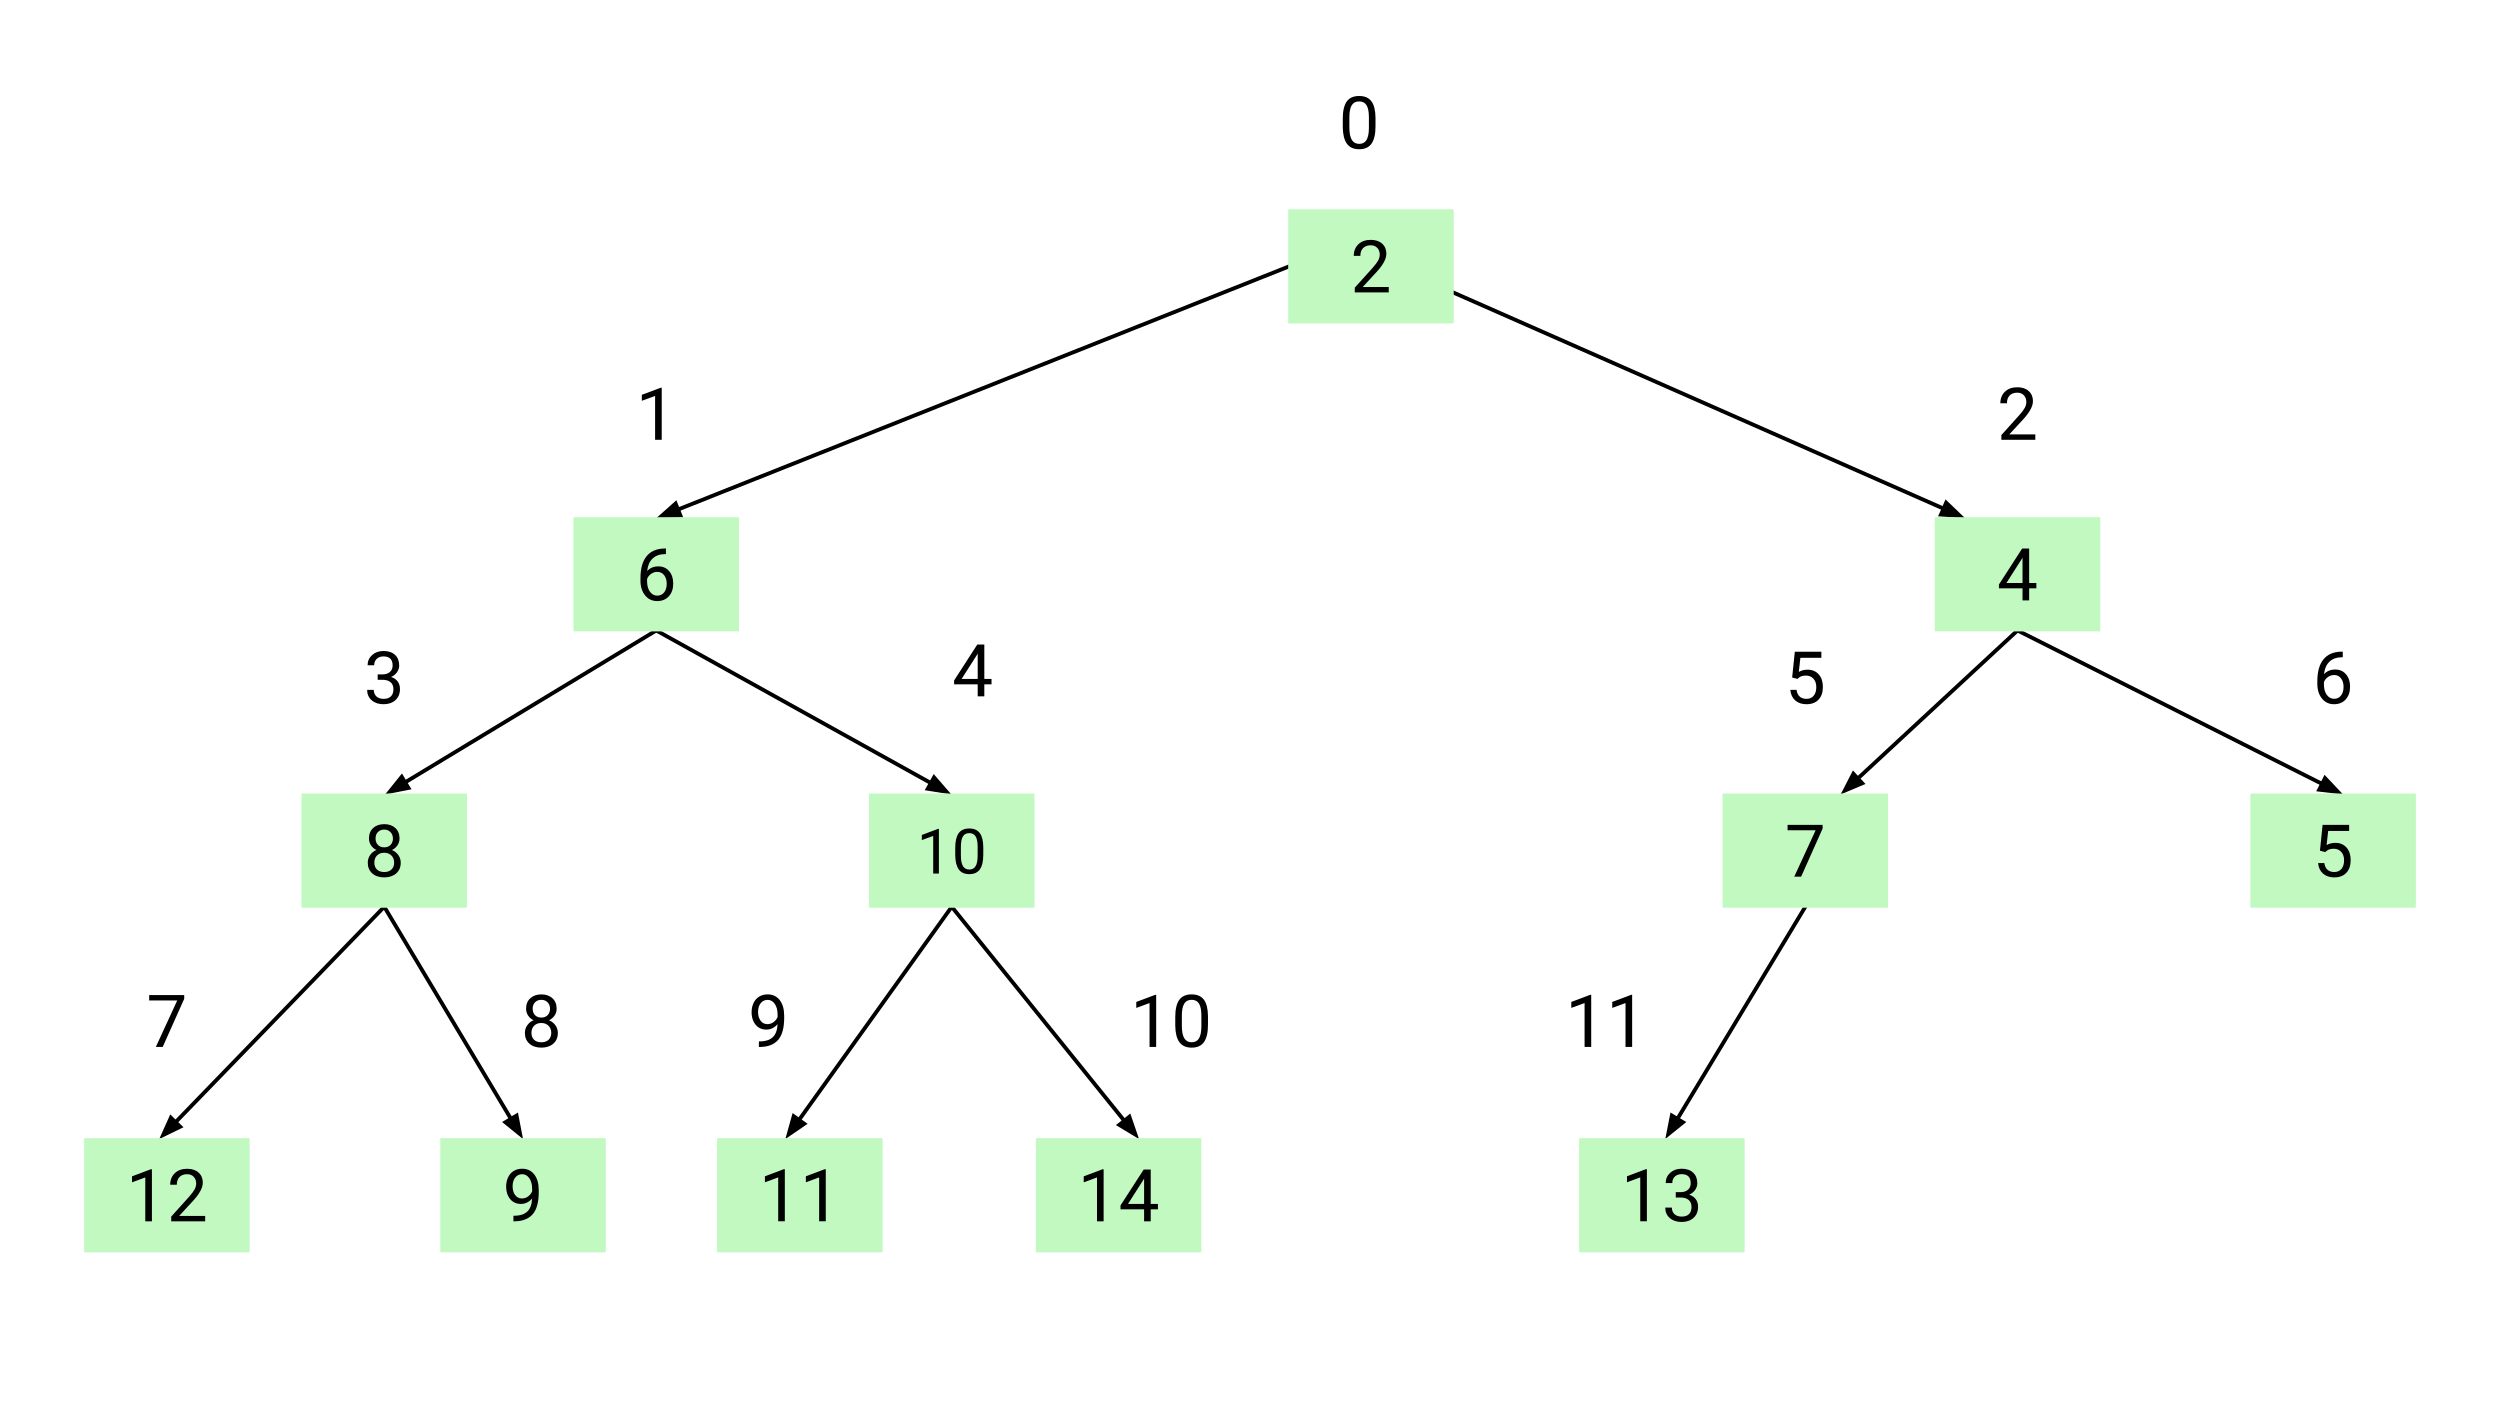 <svg viewBox="0 0 1280 720" fill="none" stroke-linecap="square" stroke-miterlimit="10" xmlns="http://www.w3.org/2000/svg"><rect x="0" y="0" width="1280" height="720" fill="#808080" stroke="none"/><clipPath id="a"><path d="M0 0h1280v720H0V0z"/></clipPath><g clip-path="url(#a)"><path fill="#fff" d="M0 0h1280v720H0z" fill-rule="evenodd"/><path d="M660.047 136.372L335.983 265.317"/><path stroke="#000" stroke-width="2" stroke-linejoin="round" stroke-linecap="butt" d="M660.047 136.372L347.133 260.881"/><path fill="#000" stroke="#000" stroke-width="2" stroke-linecap="butt" d="M345.912 257.811l-7.212 6.425 9.655-.286z" fill-rule="evenodd"/><path d="M743.792 149.637l262.3 115.622"/><path stroke="#000" stroke-width="2" stroke-linejoin="round" stroke-linecap="butt" d="M743.792 149.637l251.32 110.782"/><path fill="#000" stroke="#000" stroke-width="2" stroke-linecap="butt" d="M993.779 263.442l9.637.638-6.972-6.684z" fill-rule="evenodd"/><path d="M335.997 322.794l-138.867 84"/><path stroke="#000" stroke-width="2" stroke-linejoin="round" stroke-linecap="butt" d="M335.997 322.794l-128.599 77.789"/><path fill="#000" stroke="#000" stroke-width="2" stroke-linecap="butt" d="M205.688 397.756l-6.056 7.524 9.476-1.87z" fill-rule="evenodd"/><path d="M335.997 322.794l151.118 83.968"/><path stroke="#000" stroke-width="2" stroke-linejoin="round" stroke-linecap="butt" d="M335.997 322.794l140.628 78.14"/><path fill="#000" stroke="#000" stroke-width="2" stroke-linecap="butt" d="M475.02 403.821l9.539 1.521-6.33-7.296z" fill-rule="evenodd"/><path d="M487.286 464.27L402.089 583.2"/><path stroke="#000" stroke-width="2" stroke-linejoin="round" stroke-linecap="butt" d="M487.286 464.27l-78.209 109.175"/><path fill="#000" stroke="#000" stroke-width="2" stroke-linecap="butt" d="M406.392 571.521l-2.6 9.302 7.97-5.454z" fill-rule="evenodd"/><path d="M1032.967 322.794l-90.582 83.968"/><path stroke="#000" stroke-width="2" stroke-linejoin="round" stroke-linecap="butt" d="M1032.967 322.794l-81.782 75.81"/><path fill="#000" stroke="#000" stroke-width="2" stroke-linecap="butt" d="M948.94 396.182l-4.411 8.592 8.902-3.747z" fill-rule="evenodd"/><path d="M924.315 464.27l-71.685 118.9"/><path stroke="#000" stroke-width="2" stroke-linejoin="round" stroke-linecap="butt" d="M924.315 464.27l-65.489 108.622"/><path fill="#000" stroke="#000" stroke-width="2" stroke-linecap="butt" d="M855.997 571.186l-1.857 9.479 7.515-6.067z" fill-rule="evenodd"/><path d="M1032.967 322.794l166.677 83.968"/><path stroke="#000" stroke-width="2" stroke-linejoin="round" stroke-linecap="butt" d="M1032.967 322.794l155.96 78.57"/><path fill="#000" stroke="#000" stroke-width="2" stroke-linecap="butt" d="M1187.441 404.313l9.592 1.134-6.62-7.034z" fill-rule="evenodd"/><path d="M196.735 464.27L81.522 583.2"/><path stroke="#000" stroke-width="2" stroke-linejoin="round" stroke-linecap="butt" d="M196.735 464.27L89.872 574.582"/><path fill="#000" stroke="#000" stroke-width="2" stroke-linecap="butt" d="M87.499 572.283l-3.943 8.817 8.688-4.22z" fill-rule="evenodd"/><path d="M196.735 464.27L267.79 583.2"/><path stroke="#000" stroke-width="2" stroke-linejoin="round" stroke-linecap="butt" d="M196.735 464.27l64.9 108.629"/><path fill="#000" stroke="#000" stroke-width="2" stroke-linecap="butt" d="M258.8 574.593l7.49 6.097-1.819-9.486z" fill-rule="evenodd"/><path d="M487.286 464.27L583.19 583.2"/><path stroke="#000" stroke-width="2" stroke-linejoin="round" stroke-linecap="butt" d="M487.286 464.27l88.373 109.589"/><path fill="#000" stroke="#000" stroke-width="2" stroke-linecap="butt" d="M573.087 575.933l8.269 4.991-3.126-9.139z" fill-rule="evenodd"/><path fill="#c1f9c1" d="M660.047 107.632h83.747v57.48h-83.747z" fill-rule="evenodd"/><path stroke="#c1f9c1" stroke-linejoin="round" stroke-linecap="butt" d="M660.047 107.632h83.747v57.48h-83.747z"/><path fill="#000" d="M711.034 149.712h-17.39v-2.422l9.187-10.203q2.047-2.328 2.812-3.765.782-1.453.782-3 0-2.078-1.266-3.407-1.25-1.328-3.344-1.328-2.515 0-3.922 1.438-1.39 1.422-1.39 3.969h-3.375q0-3.657 2.36-5.922 2.374-2.266 6.327-2.266 3.703 0 5.844 1.953 2.156 1.938 2.156 5.156 0 3.922-5 9.329l-7.11 7.718h13.329v2.75z"/><path fill="#c1f9c1" d="M294.123 265.313h83.748v57.48h-83.748z" fill-rule="evenodd"/><path stroke="#c1f9c1" stroke-linejoin="round" stroke-linecap="butt" d="M294.123 265.313h83.748v57.48h-83.748z"/><path fill="#000" d="M340.954 280.83v2.876h-.625q-3.938.062-6.266 2.328t-2.703 6.36q2.11-2.407 5.734-2.407 3.454 0 5.516 2.453 2.078 2.438 2.078 6.297 0 4.094-2.234 6.563-2.235 2.453-5.985 2.453-3.812 0-6.187-2.922-2.36-2.922-2.36-7.531v-1.297q0-7.328 3.126-11.203 3.125-3.875 9.312-3.97h.594zm-4.422 11.97q-1.734 0-3.203 1.047-1.453 1.03-2.016 2.593v1.235q0 3.28 1.469 5.297 1.484 2 3.687 2 2.282 0 3.579-1.672 1.312-1.688 1.312-4.407 0-2.734-1.328-4.406-1.313-1.687-3.5-1.687z"/><path fill="#c1f9c1" d="M154.86 406.79h83.749v57.48H154.86z" fill-rule="evenodd"/><path stroke="#c1f9c1" stroke-linejoin="round" stroke-linecap="butt" d="M154.86 406.79h83.749v57.48H154.86z"/><path fill="#000" d="M204.551 429.261q0 1.985-1.047 3.532-1.046 1.546-2.828 2.421 2.078.891 3.282 2.61 1.218 1.719 1.218 3.89 0 3.438-2.328 5.485-2.328 2.031-6.11 2.031-3.827 0-6.14-2.047-2.297-2.047-2.297-5.469 0-2.156 1.172-3.89 1.172-1.735 3.25-2.625-1.765-.875-2.797-2.422-1.015-1.547-1.015-3.516 0-3.36 2.156-5.328 2.156-1.969 5.672-1.969 3.5 0 5.656 1.97 2.156 1.968 2.156 5.327zm-2.75 12.375q0-2.218-1.422-3.625-1.406-1.406-3.687-1.406-2.266 0-3.656 1.39-1.375 1.376-1.375 3.641 0 2.266 1.343 3.563 1.344 1.281 3.735 1.281 2.36 0 3.703-1.297 1.36-1.312 1.36-3.547zm-5.062-16.89q-1.985 0-3.219 1.234-1.234 1.219-1.234 3.328 0 2.031 1.203 3.281 1.219 1.25 3.234 1.25 2.031 0 3.235-1.25 1.218-1.25 1.218-3.265 0-2.031-1.265-3.297-1.25-1.281-3.172-1.281z"/><path fill="#c1f9c1" d="M445.412 406.79h83.748v57.48h-83.748z" fill-rule="evenodd"/><path stroke="#c1f9c1" stroke-linejoin="round" stroke-linecap="butt" d="M445.412 406.79h83.748v57.48h-83.748z"/><path fill="#000" d="M480.708 447.25H477.8v-19.265l-5.828 2.14v-2.624l8.282-3.11h.453v22.86zm22.734-9.702q0 5.078-1.734 7.546-1.735 2.47-5.422 2.47-3.64 0-5.39-2.407-1.75-2.422-1.813-7.219v-3.86q0-5.015 1.734-7.452 1.734-2.438 5.438-2.438 3.671 0 5.406 2.36 1.734 2.343 1.781 7.25v3.75zm-2.89-3.954q0-3.671-1.032-5.343-1.031-1.688-3.265-1.688-2.22 0-3.235 1.672-1.015 1.672-1.047 5.14v4.626q0 3.687 1.063 5.453 1.078 1.75 3.25 1.75 2.14 0 3.172-1.656 1.047-1.657 1.093-5.22v-4.734z"/><path fill="#c1f9c1" d="M991.093 265.313h83.748v57.48h-83.748z" fill-rule="evenodd"/><path stroke="#c1f9c1" stroke-linejoin="round" stroke-linecap="butt" d="M991.093 265.313h83.748v57.48h-83.748z"/><path fill="#000" d="M1038.924 298.487h3.688v2.75h-3.688v6.156h-3.39v-6.156h-12.078v-1.984l11.875-18.39h3.593v17.624zm-11.64 0h8.25v-13.015l-.39.718-7.86 12.297z"/><path fill="#c1f9c1" d="M367.635 583.212h83.748v57.48h-83.748z" fill-rule="evenodd"/><path stroke="#c1f9c1" stroke-linejoin="round" stroke-linecap="butt" d="M367.635 583.212h83.748v57.48h-83.748z"/><path fill="#000" d="M401.83 625.292h-3.39v-22.47l-6.798 2.5v-3.062l9.672-3.64h.516v26.672zm20.96 0h-3.39v-22.47l-6.797 2.5v-3.062l9.672-3.64h.516v26.672z"/><path fill="#c1f9c1" d="M530.857 583.24h83.748v57.48h-83.748z" fill-rule="evenodd"/><path stroke="#c1f9c1" stroke-linejoin="round" stroke-linecap="butt" d="M530.857 583.24h83.748v57.48h-83.748z"/><path fill="#000" d="M565.051 625.32h-3.39v-22.47l-6.797 2.5v-3.062l9.672-3.64h.515v26.671zm24.117-8.907h3.688v2.75h-3.688v6.156h-3.39v-6.156H573.7v-1.984l11.875-18.391h3.593v17.625zm-11.64 0h8.25v-13.016l-.39.72-7.86 12.296z"/><path fill="#c1f9c1" d="M225.92 583.212h83.749v57.48H225.92z" fill-rule="evenodd"/><path stroke="#c1f9c1" stroke-linejoin="round" stroke-linecap="butt" d="M225.92 583.212h83.749v57.48H225.92z"/><path fill="#000" d="M272.44 613.62q-1.048 1.265-2.516 2.031-1.47.766-3.22.766-2.296 0-4-1.125-1.702-1.14-2.64-3.188-.922-2.047-.922-4.531 0-2.656 1-4.781 1.016-2.14 2.875-3.266 1.86-1.14 4.344-1.14 3.938 0 6.203 2.953 2.266 2.937 2.266 8.015v.985q0 7.75-3.063 11.312-3.062 3.563-9.234 3.656h-.656v-2.843h.703q4.172-.063 6.406-2.172 2.25-2.11 2.453-6.672zm-5.188 0q1.687 0 3.11-1.031 1.437-1.047 2.093-2.579v-1.343q0-3.313-1.438-5.39-1.437-2.08-3.64-2.08-2.219 0-3.578 1.704-1.344 1.703-1.344 4.484 0 2.72 1.297 4.485 1.312 1.75 3.5 1.75z"/><path fill="#c1f9c1" d="M43.583 583.24h83.748v57.48H43.583z" fill-rule="evenodd"/><path stroke="#c1f9c1" stroke-linejoin="round" stroke-linecap="butt" d="M43.583 583.24h83.748v57.48H43.583z"/><path fill="#000" d="M77.777 625.32h-3.39v-22.47l-6.797 2.5v-3.062l9.672-3.64h.515v26.671zm27.273 0H87.66v-2.423l9.187-10.203q2.047-2.328 2.813-3.765.781-1.454.781-3 0-2.079-1.266-3.407-1.25-1.328-3.343-1.328-2.516 0-3.922 1.438-1.39 1.422-1.39 3.968h-3.376q0-3.656 2.36-5.921 2.375-2.266 6.328-2.266 3.703 0 5.843 1.953 2.157 1.938 2.157 5.156 0 3.922-5 9.328l-7.11 7.72h13.328v2.75z"/><path fill="#c1f9c1" d="M809.008 583.212h83.748v57.48h-83.748z" fill-rule="evenodd"/><path stroke="#c1f9c1" stroke-linejoin="round" stroke-linecap="butt" d="M809.008 583.212h83.748v57.48h-83.748z"/><path fill="#000" d="M843.203 625.292h-3.39v-22.47l-6.798 2.5v-3.062l9.672-3.64h.516v26.672zm14.789-14.907h2.53q2.391-.046 3.75-1.265 1.376-1.219 1.376-3.297 0-4.656-4.656-4.656-2.188 0-3.485 1.25-1.297 1.234-1.297 3.297h-3.375q0-3.157 2.297-5.235 2.313-2.094 5.86-2.094 3.765 0 5.89 2 2.14 1.985 2.14 5.516 0 1.734-1.124 3.36-1.125 1.609-3.047 2.421 2.187.688 3.375 2.297 1.187 1.594 1.187 3.906 0 3.579-2.328 5.672-2.328 2.094-6.078 2.094-3.734 0-6.078-2.016-2.328-2.03-2.328-5.343h3.39q0 2.093 1.36 3.36 1.375 1.25 3.672 1.25 2.437 0 3.734-1.267 1.297-1.28 1.297-3.671 0-2.313-1.422-3.547-1.422-1.25-4.11-1.282h-2.53v-2.75z"/><path fill="#c1f9c1" d="M882.441 406.79h83.748v57.48h-83.748z" fill-rule="evenodd"/><path stroke="#c1f9c1" stroke-linejoin="round" stroke-linecap="butt" d="M882.441 406.79h83.748v57.48h-83.748z"/><path fill="#000" d="M933.179 424.23l-11 24.64h-3.532l10.953-23.765h-14.359v-2.766h17.938v1.891z"/><path fill="#c1f9c1" d="M1152.67 406.79h83.747v57.48h-83.748z" fill-rule="evenodd"/><path stroke="#c1f9c1" stroke-linejoin="round" stroke-linecap="butt" d="M1152.67 406.79h83.747v57.48h-83.748z"/><path fill="#000" d="M1187.813 435.558l1.36-13.219h13.593v3.11h-10.734l-.813 7.234q1.953-1.14 4.438-1.14 3.625 0 5.75 2.39 2.14 2.39 2.14 6.485 0 4.093-2.218 6.453-2.203 2.36-6.188 2.36-3.515 0-5.75-1.938-2.219-1.954-2.515-5.407h3.187q.313 2.282 1.625 3.438 1.313 1.156 3.453 1.156 2.36 0 3.688-1.594 1.343-1.61 1.343-4.437 0-2.656-1.453-4.266-1.437-1.625-3.843-1.625-2.204 0-3.47.969l-.89.734-2.703-.703z"/><path d="M660.049 28.21h71.685v71.087h-71.685z"/><path fill="#000" d="M704.255 64.737q0 5.922-2.032 8.797-2.015 2.875-6.312 2.875-4.25 0-6.297-2.812-2.031-2.813-2.11-8.406v-4.5q0-5.86 2.016-8.704 2.032-2.843 6.36-2.843 4.28 0 6.297 2.75 2.03 2.734 2.078 8.468v4.375zm-3.375-4.625q0-4.28-1.203-6.234-1.204-1.953-3.797-1.953-2.594 0-3.782 1.953-1.187 1.938-1.218 5.984v5.391q0 4.313 1.25 6.36 1.25 2.046 3.78 2.046 2.5 0 3.704-1.922 1.219-1.937 1.266-6.093v-5.532z"/><path d="M300.156 177.338h71.685v71.087h-71.685z"/><path fill="#000" d="M338.8 225.178h-3.391v-22.469l-6.797 2.5v-3.062l9.672-3.641h.516v26.672z"/><path d="M997.127 177.34h71.685v71.086h-71.685z"/><path fill="#000" d="M1042.083 225.18h-17.39v-2.422l9.187-10.203q2.047-2.328 2.812-3.766.782-1.453.782-3 0-2.078-1.266-3.406-1.25-1.328-3.344-1.328-2.515 0-3.922 1.437-1.39 1.422-1.39 3.969h-3.375q0-3.656 2.36-5.922 2.374-2.266 6.327-2.266 3.703 0 5.844 1.954 2.156 1.937 2.156 5.156 0 3.922-5 9.328l-7.11 7.719h13.329v2.75z"/><path d="M160.892 312.367h71.685v71.086h-71.685z"/><path fill="#000" d="M193.363 345.3h2.531q2.391-.047 3.75-1.265 1.375-1.22 1.375-3.297 0-4.656-4.656-4.656-2.187 0-3.484 1.25-1.297 1.234-1.297 3.296h-3.375q0-3.156 2.297-5.234 2.312-2.094 5.86-2.094 3.765 0 5.89 2 2.14 1.985 2.14 5.516 0 1.734-1.125 3.36-1.125 1.609-3.047 2.421 2.188.688 3.375 2.297 1.188 1.594 1.188 3.906 0 3.578-2.328 5.672t-6.078 2.094q-3.735 0-6.078-2.016-2.329-2.03-2.329-5.343h3.391q0 2.093 1.36 3.359 1.374 1.25 3.671 1.25 2.438 0 3.735-1.266 1.297-1.28 1.297-3.672 0-2.312-1.422-3.546-1.422-1.25-4.11-1.282h-2.53v-2.75z"/><path d="M462.173 308.682h71.685v71.086h-71.685z"/><path fill="#000" d="M503.973 347.615h3.687v2.75h-3.687v6.157h-3.39v-6.157h-12.079v-1.984l11.875-18.39h3.594v17.624zm-11.64 0h8.25V334.6l-.391.719-7.86 12.296z"/><path d="M888.473 312.367h71.685v71.086h-71.685z"/><path fill="#000" d="M917.585 346.894l1.36-13.219h13.593v3.11h-10.734l-.813 7.234q1.954-1.14 4.438-1.14 3.625 0 5.75 2.39 2.14 2.39 2.14 6.484 0 4.094-2.218 6.454-2.203 2.359-6.188 2.359-3.515 0-5.75-1.938-2.218-1.953-2.515-5.406h3.187q.313 2.281 1.625 3.438 1.313 1.156 3.453 1.156 2.36 0 3.688-1.594 1.344-1.61 1.344-4.437 0-2.657-1.454-4.266-1.437-1.625-3.843-1.625-2.203 0-3.47.969l-.89.734-2.703-.703z"/><path d="M1158.7 312.367h71.685v71.086H1158.7z"/><path fill="#000" d="M1199.5 333.644v2.875h-.625q-3.937.063-6.265 2.328-2.329 2.266-2.704 6.36 2.11-2.407 5.735-2.407 3.453 0 5.515 2.453 2.079 2.438 2.079 6.297 0 4.094-2.235 6.563-2.234 2.453-5.984 2.453-3.813 0-6.188-2.922-2.36-2.922-2.36-7.531v-1.297q0-7.328 3.126-11.203 3.125-3.875 9.312-3.969h.594zm-4.422 11.969q-1.734 0-3.203 1.047-1.453 1.03-2.015 2.593v1.235q0 3.281 1.468 5.297 1.485 2 3.688 2 2.281 0 3.578-1.672 1.312-1.688 1.312-4.406 0-2.735-1.328-4.407-1.312-1.687-3.5-1.687z"/><path d="M49.614 488.176h71.685v71.086H49.614z"/><path fill="#000" d="M94.32 511.375l-11 24.64h-3.531l10.953-23.765h-14.36v-2.766H94.32v1.891z"/><path d="M241.335 488.193h71.685v71.086h-71.685z"/><path fill="#000" d="M284.995 516.423q0 1.985-1.047 3.532-1.047 1.546-2.828 2.421 2.078.891 3.28 2.61 1.22 1.719 1.22 3.89 0 3.438-2.329 5.485-2.328 2.031-6.109 2.031-3.828 0-6.14-2.047-2.297-2.047-2.297-5.469 0-2.156 1.171-3.89 1.172-1.735 3.25-2.625-1.765-.875-2.796-2.422-1.016-1.547-1.016-3.516 0-3.36 2.156-5.328 2.156-1.969 5.672-1.969 3.5 0 5.656 1.97 2.156 1.968 2.156 5.327zm-2.75 12.375q0-2.218-1.422-3.625-1.407-1.406-3.688-1.406-2.265 0-3.656 1.39-1.375 1.376-1.375 3.641 0 2.266 1.344 3.563 1.343 1.281 3.734 1.281 2.36 0 3.703-1.297 1.36-1.312 1.36-3.547zm-5.063-16.89q-1.984 0-3.219 1.234-1.234 1.219-1.234 3.328 0 2.031 1.203 3.281 1.219 1.25 3.234 1.25 2.032 0 3.235-1.25 1.219-1.25 1.219-3.265 0-2.031-1.266-3.297-1.25-1.281-3.172-1.281z"/><path d="M357.623 488.19h71.685v71.087h-71.685z"/><path fill="#000" d="M398.11 524.359q-1.047 1.265-2.515 2.031-1.47.766-3.22.766-2.296 0-4-1.125-1.702-1.141-2.64-3.188-.922-2.047-.922-4.531 0-2.656 1-4.781 1.016-2.141 2.875-3.266 1.86-1.14 4.344-1.14 3.938 0 6.203 2.953 2.266 2.937 2.266 8.015v.985q0 7.75-3.063 11.312-3.062 3.563-9.234 3.656h-.656v-2.843h.703q4.172-.063 6.406-2.172 2.25-2.11 2.453-6.672zm-5.187 0q1.687 0 3.11-1.031 1.437-1.047 2.093-2.579v-1.343q0-3.313-1.438-5.391-1.437-2.078-3.64-2.078-2.219 0-3.578 1.703-1.344 1.703-1.344 4.484 0 2.72 1.297 4.485 1.312 1.75 3.5 1.75z"/><path d="M548.207 488.191h102.866v71.087H548.207z"/><path fill="#000" d="M591.96 536.031h-3.39v-22.468l-6.797 2.5V513l9.672-3.64h.516v26.671zm26.524-11.312q0 5.922-2.031 8.797-2.016 2.875-6.313 2.875-4.25 0-6.297-2.813-2.03-2.812-2.109-8.406v-4.5q0-5.86 2.016-8.703 2.03-2.844 6.36-2.844 4.28 0 6.296 2.75 2.031 2.734 2.078 8.469v4.375zm-3.375-4.625q0-4.282-1.203-6.235-1.203-1.953-3.797-1.953-2.594 0-3.781 1.953-1.188 1.938-1.219 5.985v5.39q0 4.313 1.25 6.36 1.25 2.047 3.781 2.047 2.5 0 3.703-1.922 1.22-1.938 1.266-6.094v-5.531z"/><path d="M777.086 488.175h90.582v71.087h-90.582z"/><path fill="#000" d="M814.697 536.015h-3.39v-22.468l-6.797 2.5v-3.063l9.672-3.64h.515v26.671zm20.961 0h-3.39v-22.468l-6.797 2.5v-3.063l9.672-3.64h.515v26.671z"/></g></svg>